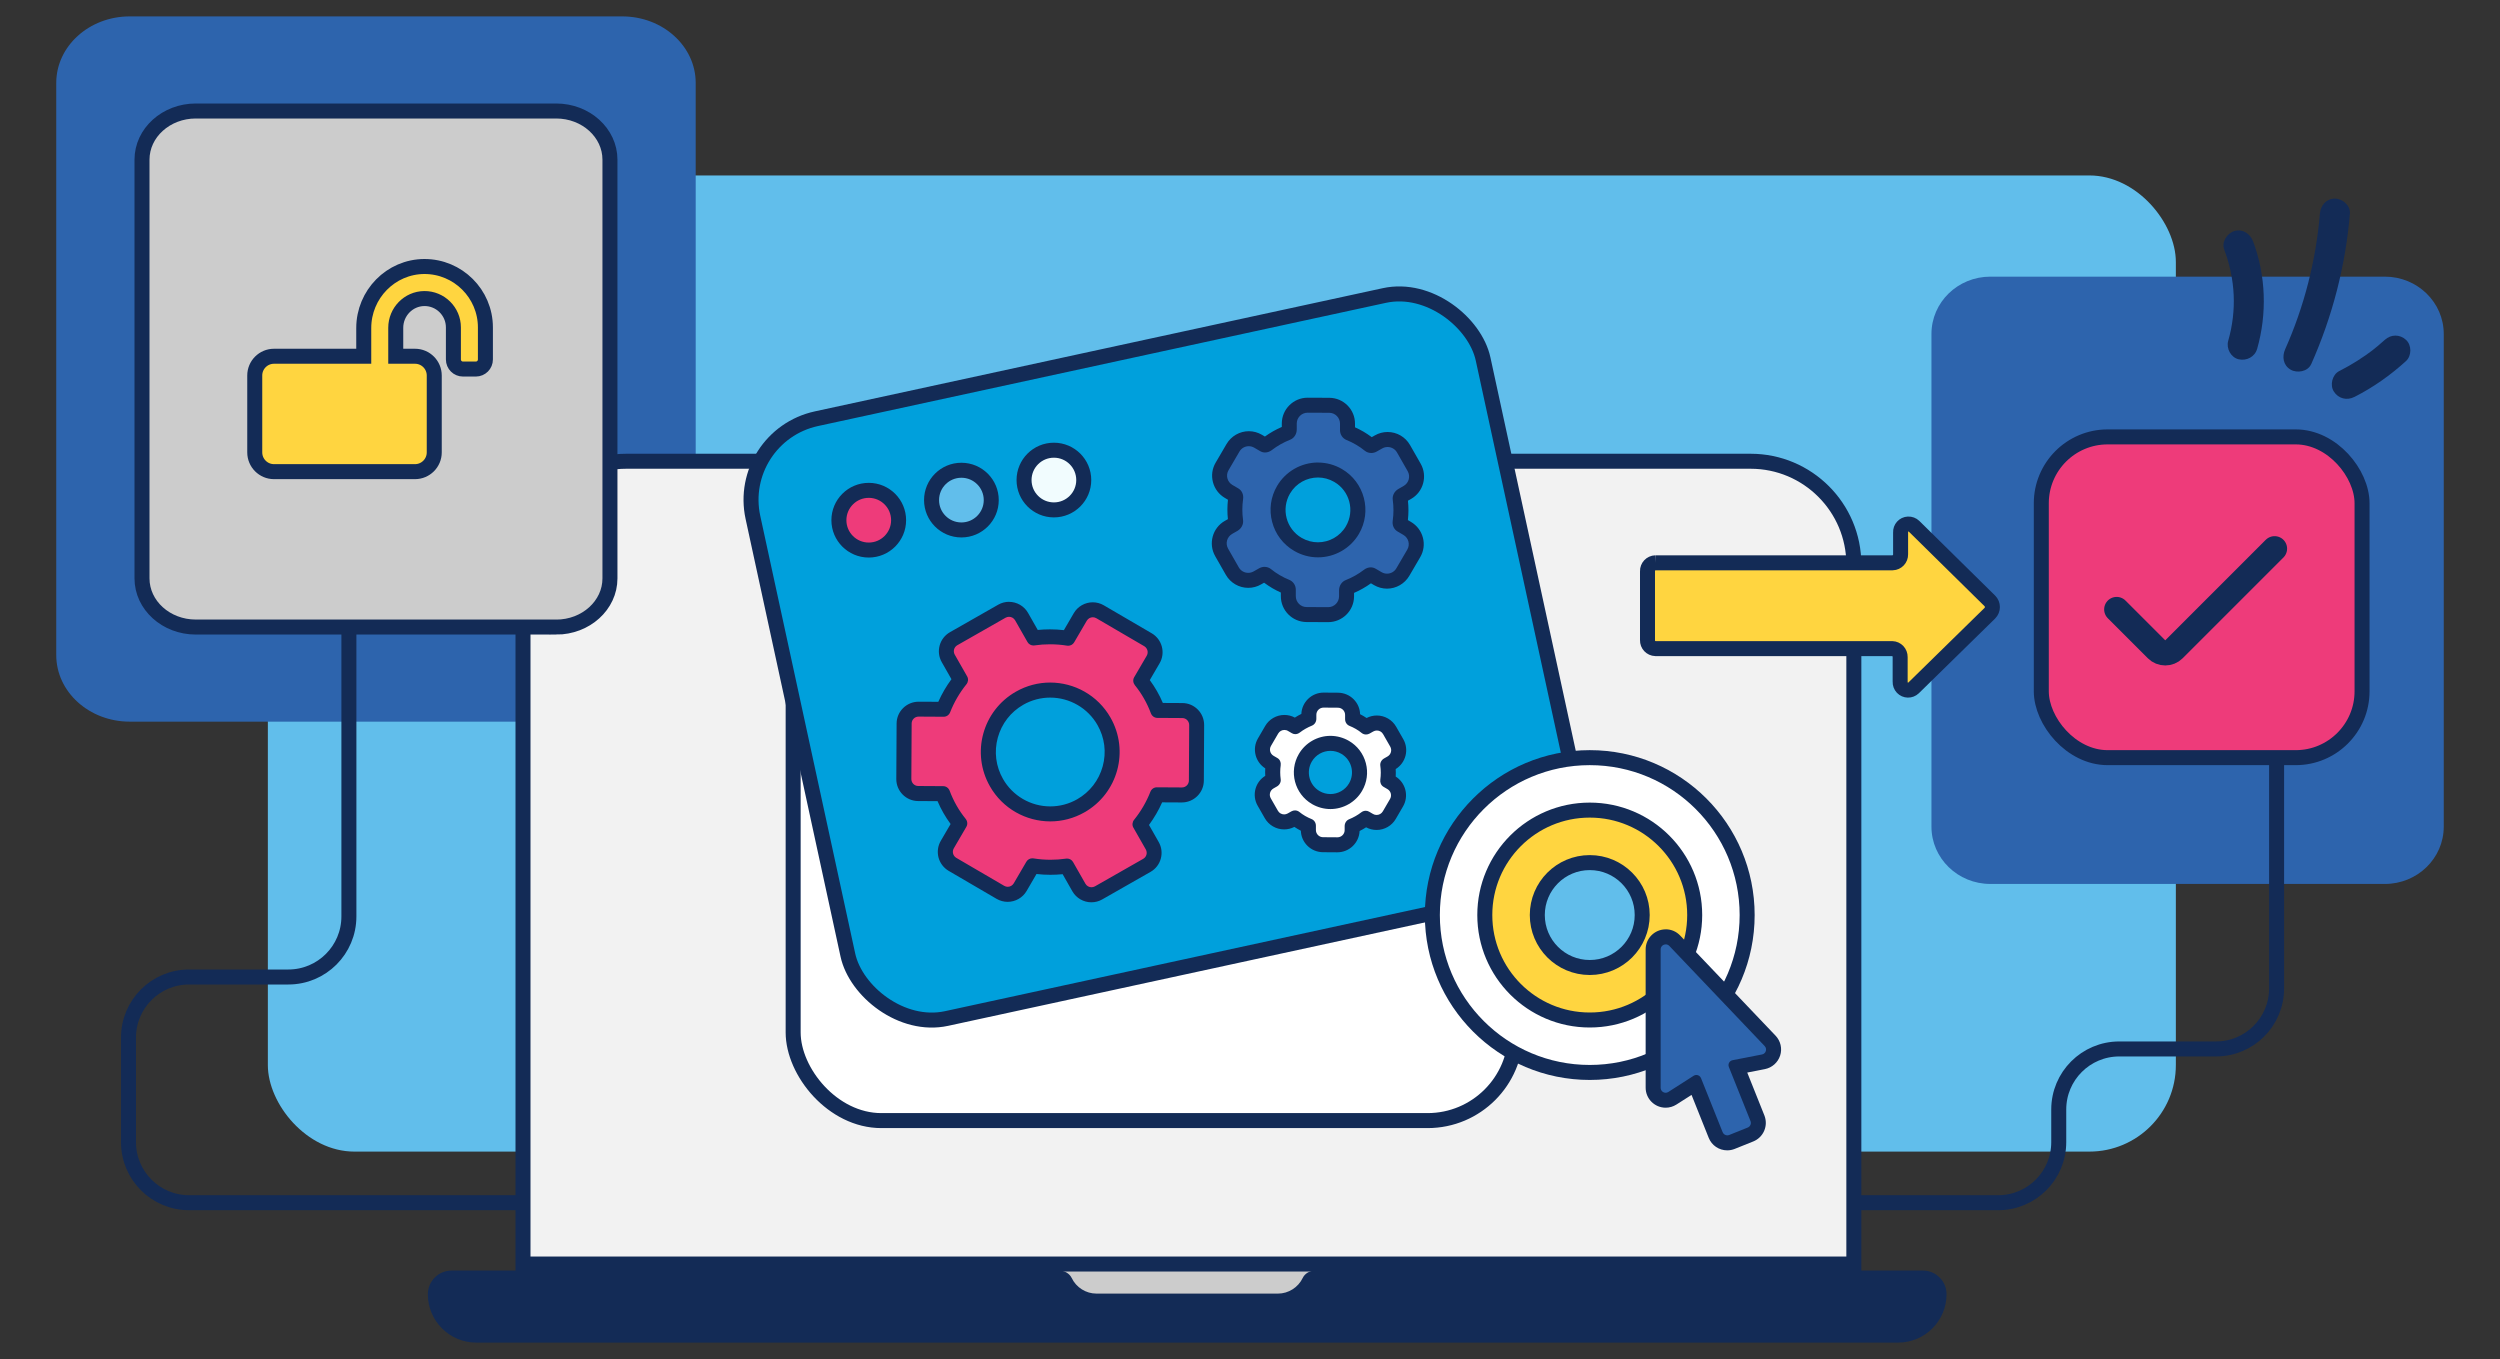<?xml version="1.0" encoding="UTF-8"?> <svg xmlns="http://www.w3.org/2000/svg" id="Livello_1" viewBox="0 0 500 271.8"><rect x="0" y="0" width="500" height="271.8" fill="#333333" stroke="none"/><defs><style>.cls-1,.cls-2,.cls-3,.cls-4,.cls-5,.cls-6,.cls-7,.cls-8,.cls-9,.cls-10{stroke:#132b56;}.cls-1,.cls-2,.cls-3,.cls-4,.cls-5,.cls-6,.cls-7,.cls-9,.cls-10{stroke-miterlimit:10;stroke-width:3px;}.cls-1,.cls-11{fill:#ccc;}.cls-12,.cls-10{fill:#61beeb;}.cls-2{fill:#f1fcfe;}.cls-13,.cls-9{fill:#00a0dc;}.cls-14,.cls-5{fill:#ee3b7a;}.cls-3,.cls-8{fill:none;}.cls-4{fill:#f2f2f2;}.cls-15,.cls-7{fill:#fff;}.cls-6{fill:#ffd540;}.cls-8{stroke-linecap:round;stroke-linejoin:round;stroke-width:5px;}.cls-16{fill:#132b56;}.cls-17{fill:#2d64ad;}</style></defs><rect class="cls-12" x="53.57" y="35.09" width="381.6" height="195.23" rx="17.3" ry="17.3"></rect><path class="cls-17" d="M476.97,176.79h-78.9c-6.5,0-11.78-5.13-11.78-11.46v-98.54c0-6.33,5.27-11.46,11.78-11.46h78.9c6.5,0,11.78,5.13,11.78,11.46v98.54c0,6.33-5.27,11.46-11.78,11.46Z"></path><path class="cls-17" d="M124.44,144.33H25.95c-8.12,0-14.7-5.96-14.7-13.31V16.59c0-7.35,6.58-13.31,14.7-13.31h98.49c8.12,0,14.7,5.96,14.7,13.31v114.43c0,7.35-6.58,13.31-14.7,13.31Z"></path><path class="cls-3" d="M69.78,126.36v56.93c0,6.69-5.42,12.11-12.11,12.11h-19.86c-6.69,0-12.11,5.42-12.11,12.11v20.92c0,6.69,5.42,12.11,12.11,12.11h361.83c6.69,0,12.11-5.42,12.11-12.11v-6.53c0-6.69,5.42-12.11,12.11-12.11h19.35c6.69,0,12.11-5.42,12.11-12.11v-52.57"></path><rect class="cls-11" x="210.05" y="254.12" width="55" height="12"></rect><path class="cls-16" d="M95.24,268.52c-5.33,0-9.67-4.34-9.67-9.67,0-1.26.49-2.45,1.39-3.35.9-.9,2.09-1.39,3.35-1.39h121.51c1.09,0,2.08.59,2.52,1.49.91,1.9,2.85,3.12,4.95,3.12h36.3c2.1,0,4.04-1.23,4.95-3.12.43-.91,1.42-1.49,2.52-1.49h121.51c1.27,0,2.46.49,3.35,1.39.9.9,1.39,2.09,1.39,3.35,0,5.33-4.34,9.67-9.67,9.67H95.24Z"></path><path class="cls-4" d="M125.24,92.25h224.89c11.39,0,20.64,9.25,20.64,20.64v139.91H104.6V112.89c0-11.39,9.25-20.64,20.64-20.64Z"></path><rect class="cls-7" x="158.63" y="123.35" width="144.52" height="100.77" rx="17.64" ry="17.64"></rect><path class="cls-16" d="M451.43,69.77c2-7.01,1.76-14.65-.81-21.48-.57-1.52-2.03-2.55-3.69-2.1-1.45.4-2.67,2.17-2.1,3.69,2.26,6.01,2.55,12.21.81,18.29-.43,1.51.53,3.33,2.1,3.69s3.23-.48,3.69-2.1h0Z"></path><path class="cls-16" d="M462.23,72.86c4.26-9.58,6.88-19.68,7.75-30.14.14-1.62-1.48-3-3-3-1.74,0-2.86,1.38-3,3-.78,9.32-3.13,18.56-6.94,27.11-.66,1.48-.43,3.22,1.08,4.1,1.28.75,3.44.41,4.1-1.08h0Z"></path><path class="cls-16" d="M470.88,79.39c3.75-1.9,7.22-4.35,10.32-7.18,1.16-1.06,1.16-3.18,0-4.24-1.24-1.14-3-1.13-4.24,0-.89.81-1.81,1.58-2.76,2.32l.61-.47c-2.18,1.68-4.51,3.15-6.96,4.39-1.4.71-1.92,2.8-1.08,4.1.92,1.43,2.61,1.84,4.1,1.08h0Z"></path><path class="cls-1" d="M111.23,125.41H39.16c-5.94,0-10.76-4.36-10.76-9.74V31.94c0-5.38,4.82-9.74,10.76-9.74h72.07c5.94,0,10.76,4.36,10.76,9.74v83.74c0,5.38-4.82,9.74-10.76,9.74Z"></path><g id="Disegno_22-2"><path class="cls-6" d="M331.09,112.56h47.43c.91-.03,1.62-.78,1.6-1.69v-4.39c-.05-.88.63-1.63,1.51-1.67.44-.02.87.14,1.18.44l15.16,14.93c.68.68.68,1.78,0,2.46,0,0,0,0,0,0l-15.25,14.94c-.64.61-1.64.59-2.25-.05-.3-.32-.46-.75-.44-1.18v-4.94c.02-.9-.69-1.66-1.59-1.69h-47.35c-.91-.03-1.62-.78-1.59-1.69,0,0,0,0,0,0v-13.78c-.03-.91.68-1.66,1.59-1.69,0,0,0,0,0,0"></path></g><rect class="cls-9" x="158.38" y="70.03" width="149.43" height="122.75" rx="16.6" ry="16.6" transform="translate(-22.56 52.4) rotate(-12.24)"></rect><circle class="cls-5" cx="173.75" cy="104.04" r="5.97"></circle><circle class="cls-10" cx="192.28" cy="100.02" r="5.97"></circle><circle class="cls-2" cx="210.78" cy="96.01" r="5.97"></circle><path class="cls-14" d="M218.3,178.95c-1.04,0-2-.56-2.51-1.46l-2.44-4.27c-1.07.15-2.17.23-3.26.23-1.19,0-2.39-.09-3.57-.28l-2.49,4.26c-.52.88-1.47,1.43-2.49,1.43-.51,0-1.01-.14-1.46-.39l-9.59-5.6c-1.38-.8-1.84-2.58-1.04-3.95l2.47-4.23c-.73-.92-1.38-1.87-1.94-2.84-.55-.97-1.04-2.02-1.46-3.11l-4.9-.03c-.77,0-1.5-.31-2.04-.86-.54-.55-.84-1.28-.84-2.05l.06-11.1c0-1.58,1.3-2.87,2.89-2.87l4.95.03c.85-2.13,2-4.12,3.44-5.9l-2.44-4.27c-.38-.67-.48-1.45-.28-2.19.2-.74.69-1.36,1.36-1.75l9.64-5.5c.44-.25.93-.38,1.43-.38,1.04,0,2,.56,2.51,1.46l2.44,4.28c1.07-.15,2.17-.23,3.26-.23,1.19,0,2.39.09,3.57.28l2.49-4.26c.52-.88,1.47-1.43,2.5-1.43.51,0,1.01.14,1.46.39l9.59,5.6c.67.39,1.14,1.01,1.34,1.76.2.75.09,1.52-.3,2.19l-2.47,4.23c.75.94,1.38,1.87,1.94,2.84.55.96,1.04,2.01,1.46,3.11l4.9.03c.77,0,1.5.31,2.04.86.54.55.84,1.28.83,2.05l-.06,11.1c0,1.58-1.31,2.87-2.89,2.87l-4.95-.03c-.85,2.14-2.01,4.12-3.44,5.9l2.44,4.27c.38.67.48,1.45.28,2.19s-.68,1.37-1.35,1.75l-9.65,5.5c-.44.25-.93.38-1.43.38ZM210.04,138.02c-2.14,0-4.25.56-6.12,1.63-2.87,1.64-4.93,4.3-5.81,7.49-.87,3.19-.45,6.53,1.19,9.4,2.2,3.85,6.32,6.25,10.77,6.25,2.14,0,4.25-.56,6.12-1.63,5.93-3.38,8-10.96,4.62-16.89-2.2-3.85-6.32-6.25-10.77-6.25Z"></path><path class="cls-16" d="M201.81,123.36c.48,0,.95.25,1.21.7l2.48,4.35c.25.44.71.69,1.21.69.07,0,.14,0,.21-.02,1.03-.15,2.06-.22,3.09-.22,1.14,0,2.27.09,3.39.27.08.01.16.02.23.02.49,0,.95-.25,1.2-.68l2.53-4.33c.26-.44.72-.69,1.2-.69.24,0,.48.06.7.19l9.59,5.6c.66.39.88,1.24.5,1.9l-2.51,4.3c-.3.51-.23,1.13.13,1.59.67.83,1.29,1.72,1.83,2.68.55.96,1,1.94,1.38,2.95.21.55.71.92,1.3.92l4.98.03c.77,0,1.38.63,1.38,1.4l-.06,11.1c0,.76-.62,1.38-1.39,1.38h0l-5.02-.03h0c-.58,0-1.08.36-1.29.9-.79,2.01-1.89,3.9-3.26,5.6-.36.45-.43,1.07-.14,1.57l2.48,4.35c.38.67.15,1.51-.52,1.89l-9.65,5.5c-.22.12-.45.18-.69.18-.48,0-.95-.25-1.21-.7l-2.48-4.35c-.25-.44-.71-.69-1.21-.69-.07,0-.14,0-.21.02-1.03.15-2.06.22-3.09.22-1.14,0-2.27-.09-3.39-.27-.08-.01-.16-.02-.23-.02-.49,0-.95.25-1.2.68l-2.53,4.33c-.26.44-.72.69-1.2.69-.24,0-.48-.06-.7-.19l-9.59-5.6c-.66-.39-.88-1.24-.5-1.9l2.51-4.3c.3-.51.23-1.13-.13-1.59-.67-.83-1.29-1.72-1.83-2.68-.55-.96-1-1.94-1.38-2.95-.21-.55-.71-.92-1.3-.92l-4.98-.03c-.77,0-1.38-.63-1.38-1.4l.06-11.1c0-.76.62-1.38,1.39-1.38h0l5.02.03h0c.58,0,1.08-.36,1.29-.9.79-2.01,1.89-3.9,3.26-5.6.36-.45.43-1.07.14-1.57l-2.48-4.35c-.38-.67-.15-1.51.52-1.89l9.65-5.5c.22-.12.45-.18.69-.18M210.06,164.28c2.33,0,4.69-.59,6.86-1.83,6.66-3.8,8.98-12.27,5.18-18.93-2.56-4.49-7.25-7.01-12.07-7.01-2.33,0-4.69.59-6.86,1.83-6.66,3.8-8.98,12.27-5.18,18.93,2.56,4.49,7.25,7.01,12.07,7.01M201.81,120.36c-.76,0-1.51.2-2.17.58l-9.65,5.5c-2.1,1.2-2.84,3.88-1.64,5.99l1.94,3.41c-1.03,1.4-1.92,2.92-2.63,4.52l-3.93-.02c-2.43,0-4.4,1.96-4.41,4.36l-.06,11.1c-.01,2.42,1.95,4.4,4.36,4.41l3.89.02c.35.82.74,1.61,1.17,2.36.43.75.91,1.49,1.44,2.21l-1.96,3.36c-.59,1.01-.75,2.19-.46,3.33.3,1.13,1.02,2.08,2.03,2.68l9.59,5.6c.67.39,1.44.6,2.21.6,1.55,0,3.01-.83,3.79-2.17l1.98-3.4c.92.11,1.86.16,2.78.16.81,0,1.63-.04,2.45-.12l1.94,3.41c.78,1.37,2.24,2.21,3.81,2.21.76,0,1.51-.2,2.17-.58l9.65-5.5c1.02-.58,1.75-1.52,2.06-2.65s.16-2.31-.42-3.33l-1.94-3.41c1.03-1.41,1.92-2.92,2.63-4.52l3.93.02c2.43,0,4.4-1.96,4.41-4.37l.06-11.1c0-1.17-.44-2.28-1.27-3.11-.82-.83-1.92-1.3-3.1-1.3l-3.89-.02c-.35-.82-.74-1.61-1.17-2.36-.43-.75-.91-1.49-1.44-2.21l1.96-3.36c1.22-2.09.51-4.78-1.57-6l-9.59-5.6c-.67-.39-1.44-.6-2.21-.6-1.55,0-3.01.83-3.79,2.17l-1.98,3.4c-.92-.11-1.86-.16-2.78-.16-.81,0-1.63.04-2.45.12l-1.94-3.41c-.78-1.37-2.24-2.21-3.81-2.21h0ZM210.06,161.28c-3.91,0-7.53-2.1-9.46-5.49-1.44-2.52-1.81-5.46-1.04-8.26.77-2.8,2.58-5.14,5.1-6.58,1.64-.94,3.5-1.43,5.38-1.43,3.91,0,7.53,2.1,9.46,5.49,1.44,2.52,1.81,5.46,1.04,8.26s-2.58,5.14-5.1,6.58c-1.64.94-3.5,1.43-5.38,1.43h0Z"></path><path class="cls-17" d="M261.32,122.9c-.98,0-1.89-.39-2.58-1.08s-1.06-1.62-1.06-2.59v-1.28c0-.26-.14-.5-.36-.59-.74-.3-1.45-.65-2.11-1.03-.66-.39-1.31-.83-1.93-1.33-.13-.1-.26-.12-.36-.12-.12,0-.23.03-.33.09l-1.11.63c-.55.32-1.18.48-1.81.48-1.31,0-2.53-.71-3.18-1.85l-2.14-3.75c-.48-.85-.61-1.84-.35-2.78.26-.94.87-1.73,1.72-2.21l1.05-.6c.26-.15.42-.42.39-.66-.21-1.54-.21-3.1.01-4.63.03-.21-.01-.49-.23-.62l-1.18-.69c-.84-.49-1.45-1.29-1.69-2.23s-.11-1.93.38-2.77l2.18-3.73c.65-1.12,1.86-1.81,3.16-1.81.65,0,1.28.17,1.84.5l1.18.69c.07.04.14.06.23.06.14,0,.29-.06.42-.16,1.23-.94,2.58-1.71,4.03-2.29.22-.09.38-.36.38-.66v-1.21c.02-2.01,1.66-3.64,3.67-3.64l4.34.02c.98,0,1.89.39,2.58,1.08.69.69,1.06,1.62,1.06,2.59v1.28c0,.26.14.5.36.59.74.3,1.45.64,2.11,1.03.66.39,1.31.83,1.93,1.33.13.1.26.12.36.12.12,0,.23-.03.33-.09l1.11-.63c.55-.31,1.18-.48,1.81-.48,1.31,0,2.53.71,3.18,1.85l2.14,3.75c1,1.75.39,3.99-1.37,4.99l-1.05.6c-.26.15-.42.42-.39.66.21,1.54.21,3.1-.01,4.63-.03.21.01.49.23.62l1.18.69c1.74,1.02,2.33,3.26,1.31,5l-2.18,3.73c-.65,1.12-1.86,1.81-3.16,1.81-.65,0-1.28-.17-1.84-.5l-1.18-.69c-.07-.04-.14-.06-.23-.06-.14,0-.29.06-.42.16-1.22.94-2.58,1.71-4.03,2.29-.22.09-.38.36-.38.66v1.21c-.02,2.01-1.66,3.64-3.67,3.64,0,0-4.34-.02-4.34-.02Z"></path><path class="cls-16" d="M261.52,82.54s0,0,.01,0l4.32.02c1.19,0,2.15.98,2.15,2.17v1.28c-.01.87.5,1.66,1.3,1.99.65.26,1.29.57,1.91.94.62.36,1.21.77,1.75,1.21.38.3.83.45,1.3.45.37,0,.74-.1,1.08-.29l1.11-.63c.34-.19.71-.28,1.07-.28.75,0,1.48.39,1.88,1.09l2.14,3.75c.59,1.04.23,2.35-.81,2.95l-1.05.6c-.77.44-1.25,1.29-1.13,2.17.19,1.39.19,2.81-.01,4.21-.12.85.22,1.69.96,2.12l1.18.69c1.03.6,1.38,1.92.77,2.95l-2.18,3.73c-.4.69-1.12,1.07-1.87,1.07-.37,0-.74-.1-1.09-.3l-1.18-.69c-.31-.18-.65-.27-.98-.27-.47,0-.94.17-1.34.47-1.13.87-2.36,1.56-3.67,2.08-.82.32-1.33,1.16-1.33,2.05v1.21c-.01,1.19-.98,2.15-2.17,2.15,0,0,0,0-.01,0l-4.32-.02c-1.19,0-2.15-.98-2.15-2.17v-1.28c.01-.87-.5-1.66-1.3-1.99-.65-.26-1.29-.57-1.91-.94-.62-.36-1.21-.77-1.75-1.21-.38-.3-.83-.45-1.3-.45-.37,0-.74.1-1.08.29l-1.11.63c-.34.19-.71.28-1.07.28-.75,0-1.48-.39-1.88-1.09l-2.14-3.75c-.59-1.04-.23-2.35.81-2.95l1.05-.6c.77-.44,1.25-1.29,1.13-2.17-.19-1.39-.19-2.81.01-4.21.12-.85-.22-1.69-.96-2.12l-1.18-.69c-1.03-.6-1.38-1.92-.77-2.95l2.18-3.73c.4-.69,1.12-1.07,1.87-1.07.37,0,.74.1,1.09.3l1.18.69c.31.18.65.27.98.27.47,0,.94-.17,1.34-.47,1.13-.87,2.36-1.56,3.67-2.08.82-.32,1.33-1.16,1.33-2.05v-1.21c.01-1.19.98-2.15,2.17-2.15M261.52,79.54c-2.83,0-5.14,2.3-5.16,5.13v.72c-1.2.52-2.33,1.16-3.38,1.92l-.61-.36c-.79-.46-1.69-.71-2.6-.71-1.83,0-3.53.98-4.46,2.56l-2.18,3.73c-.7,1.19-.89,2.58-.54,3.91s1.2,2.45,2.39,3.15l.61.36c-.14,1.29-.15,2.59-.01,3.88l-.62.35c-2.47,1.41-3.33,4.57-1.93,7.04l2.14,3.75c.92,1.61,2.63,2.6,4.48,2.6.89,0,1.78-.23,2.55-.68l.62-.35c.53.39,1.07.75,1.62,1.08.55.32,1.13.62,1.73.89v.71c-.02,2.84,2.28,5.17,5.13,5.19l4.32.02c2.86,0,5.17-2.3,5.19-5.13v-.72c1.2-.52,2.33-1.16,3.38-1.92l.61.36c.79.46,1.69.71,2.6.71,1.83,0,3.53-.98,4.46-2.56l2.18-3.73c.7-1.19.89-2.58.54-3.91s-1.2-2.45-2.39-3.15l-.61-.36c.14-1.29.15-2.59.01-3.88l.62-.35c2.47-1.41,3.33-4.57,1.93-7.04l-2.14-3.75c-.92-1.61-2.63-2.6-4.48-2.6-.89,0-1.78.23-2.55.68l-.62.35c-.53-.39-1.07-.75-1.62-1.08-.55-.32-1.13-.62-1.73-.89v-.71c.02-2.84-2.28-5.17-5.13-5.19l-4.32-.02s-.02,0-.03,0h0Z"></path><path class="cls-13" d="M263.59,109.96c-1.41,0-2.8-.38-4.02-1.09-1.84-1.08-3.15-2.8-3.69-4.86-.54-2.06-.25-4.21.83-6.05,1.42-2.44,4.07-3.95,6.89-3.95,1.41,0,2.8.38,4.02,1.09,1.84,1.08,3.15,2.8,3.69,4.86.54,2.06.25,4.21-.83,6.05-1.42,2.44-4.07,3.95-6.89,3.95Z"></path><path class="cls-16" d="M263.6,95.5c1.11,0,2.23.29,3.26.89,3.09,1.8,4.13,5.77,2.32,8.86-1.2,2.06-3.37,3.21-5.6,3.21-1.11,0-2.23-.29-3.26-.89-3.09-1.8-4.13-5.77-2.32-8.86,1.2-2.06,3.37-3.21,5.6-3.21M263.6,92.5h0c-3.36,0-6.5,1.8-8.19,4.7-1.28,2.19-1.63,4.74-.98,7.19.64,2.45,2.2,4.5,4.39,5.78,1.45.85,3.1,1.3,4.78,1.3,3.36,0,6.5-1.8,8.19-4.7,2.64-4.51,1.11-10.33-3.4-12.96-1.45-.85-3.1-1.3-4.78-1.3h0Z"></path><path class="cls-15" d="M264.57,168.93c-1.62,0-2.93-1.33-2.92-2.95v-.81c-.48-.2-.96-.43-1.4-.69-.44-.26-.88-.56-1.29-.88l-.7.4c-.45.25-.95.39-1.46.39-1.05,0-2.03-.57-2.56-1.49l-1.43-2.5c-.8-1.41-.31-3.21,1.1-4.01l.7-.4c-.14-1-.14-2.07.01-3.12l-.69-.41c-1.4-.82-1.87-2.62-1.05-4.02l1.45-2.49c.53-.9,1.5-1.46,2.54-1.46.52,0,1.03.14,1.48.4l.71.41c.83-.65,1.76-1.18,2.76-1.58l-.06-.79c0-1.61,1.33-2.92,2.94-2.92h2.9c.79.02,1.52.33,2.07.89.55.56.85,1.3.85,2.08v.8c.49.2.96.43,1.4.69.46.27.91.58,1.35.93l.64-.44c.44-.25.95-.39,1.46-.39,1.05,0,2.03.57,2.55,1.48l1.43,2.5c.39.68.49,1.47.28,2.23-.21.76-.7,1.39-1.38,1.78l-.7.4c.14,1,.13,2.07-.01,3.13l.69.41c1.4.82,1.87,2.62,1.06,4.02l-1.45,2.49c-.52.9-1.5,1.46-2.54,1.46-.52,0-1.03-.14-1.48-.4l-.71-.41c-.82.65-1.76,1.18-2.76,1.58l.06.78c0,1.61-1.33,2.92-2.94,2.92,0,0-2.89-.02-2.89-.02Z"></path><path class="cls-16" d="M264.71,141.52h0l2.88.02c.79,0,1.44.65,1.43,1.45v.85c0,.58.33,1.11.87,1.33.43.17.86.38,1.28.62.42.24.8.51,1.17.81.25.2.56.3.86.3.25,0,.49-.06.72-.19l.74-.42c.23-.13.47-.19.71-.19.5,0,.99.26,1.25.73l1.43,2.5c.39.69.15,1.57-.54,1.96l-.7.4c-.51.29-.83.86-.75,1.44.13.93.13,1.87,0,2.81-.08.56.15,1.13.64,1.42l.79.46c.69.4.92,1.28.52,1.97l-1.45,2.49c-.27.46-.75.71-1.24.71-.25,0-.5-.06-.72-.2l-.79-.46c-.21-.12-.43-.18-.66-.18-.31,0-.63.11-.89.31-.75.58-1.58,1.04-2.44,1.39-.55.22-.89.78-.89,1.37v.81c0,.79-.65,1.43-1.44,1.43h0l-2.88-.02c-.79,0-1.44-.65-1.43-1.45v-.85c0-.58-.33-1.11-.87-1.33-.43-.17-.86-.38-1.28-.62-.42-.24-.8-.51-1.17-.81-.25-.2-.56-.3-.86-.3-.25,0-.49.06-.72.19l-.74.42c-.23.13-.47.19-.71.19-.5,0-.99-.26-1.25-.73l-1.43-2.5c-.39-.69-.15-1.57.54-1.96l.7-.4c.51-.29.83-.86.75-1.44-.13-.93-.13-1.87,0-2.81.08-.56-.15-1.13-.64-1.42l-.79-.46c-.69-.4-.92-1.28-.52-1.97l1.45-2.49c.27-.46.75-.71,1.24-.71.25,0,.5.06.72.2l.79.46c.21.12.43.18.66.18.31,0,.63-.11.89-.31.75-.58,1.58-1.04,2.44-1.39.55-.22.89-.78.89-1.37v-.81c0-.79.65-1.43,1.44-1.43M264.71,138.52c-2.38,0-4.34,1.9-4.44,4.26-.45.22-.88.47-1.3.74-.64-.35-1.37-.53-2.1-.53-1.57,0-3.04.84-3.83,2.2l-1.45,2.49c-.6,1.02-.76,2.22-.46,3.37.29,1.09.97,2.02,1.92,2.62-.03.5-.03,1,0,1.5-.96.59-1.65,1.51-1.95,2.6-.31,1.14-.16,2.34.43,3.37l1.43,2.5c.79,1.38,2.27,2.24,3.86,2.24.71,0,1.42-.17,2.05-.5.21.14.42.27.64.4.21.13.44.25.66.36.03,1.12.49,2.18,1.28,2.98.83.84,1.95,1.31,3.13,1.32l2.88.02c2.4,0,4.36-1.9,4.46-4.26.45-.22.88-.47,1.3-.74.64.35,1.37.53,2.1.53,1.57,0,3.04-.84,3.83-2.2l1.45-2.49c.6-1.02.76-2.22.46-3.37-.29-1.09-.97-2.02-1.92-2.62.03-.5.03-1,0-1.5,2.02-1.25,2.71-3.89,1.52-5.97l-1.43-2.5c-.79-1.38-2.27-2.24-3.86-2.24-.71,0-1.42.17-2.05.5-.21-.14-.42-.27-.64-.4-.21-.13-.44-.25-.66-.36-.03-1.12-.49-2.18-1.28-2.98-.83-.84-1.95-1.31-3.13-1.32l-2.88-.02s-.02,0-.02,0h0Z"></path><path class="cls-13" d="M266.08,160.31c-1.03,0-2.04-.28-2.93-.8-2.77-1.62-3.71-5.19-2.09-7.96,1.04-1.78,2.96-2.88,5.03-2.88,1.03,0,2.04.28,2.93.8,2.77,1.62,3.71,5.19,2.09,7.96-1.04,1.78-2.97,2.88-5.03,2.88Z"></path><path class="cls-16" d="M266.09,150.17c.74,0,1.49.19,2.17.59,2.06,1.2,2.75,3.85,1.55,5.91-.8,1.37-2.25,2.14-3.73,2.14-.74,0-1.49-.19-2.17-.59-2.06-1.2-2.75-3.85-1.55-5.91.8-1.37,2.25-2.14,3.73-2.14M266.09,147.17h0c-2.59,0-5.02,1.39-6.32,3.63-2.04,3.48-.86,7.97,2.63,10.01,1.12.65,2.4,1,3.69,1,2.59,0,5.02-1.39,6.32-3.63.99-1.69,1.26-3.66.76-5.55-.5-1.89-1.7-3.48-3.39-4.46-1.12-.65-2.4-1-3.69-1h0Z"></path><path class="cls-6" d="M84.89,53.3c-6.73.02-12.14,5.57-12.14,12.3v5.65h-17.95c-2.12,0-3.85,1.72-3.85,3.85v15.38c0,2.12,1.72,3.85,3.85,3.85h28.2c2.12,0,3.85-1.72,3.85-3.85v-15.38c0-2.12-1.72-3.85-3.85-3.85h-3.85v-5.7c0-3.17,2.54-5.81,5.71-5.84,3.2-.03,5.82,2.57,5.82,5.77v6.41c0,1.07.86,1.92,1.92,1.92h2.56c1.07,0,1.92-.86,1.92-1.92v-6.41c0-6.73-5.49-12.2-12.22-12.18Z"></path><rect class="cls-5" x="408.26" y="87.38" width="64.15" height="64.15" rx="13.27" ry="13.27"></rect><path class="cls-8" d="M423.33,121.88l8,8c.95.95,2.49.95,3.44,0l20.15-20.15"></path><circle class="cls-7" cx="317.95" cy="183.01" r="31.48"></circle><circle class="cls-6" cx="317.95" cy="183.01" r="20.99"></circle><circle class="cls-10" cx="317.95" cy="183.01" r="10.49"></circle><path class="cls-17" d="M345.46,228.57c-1.03,0-1.94-.62-2.32-1.57l-4.11-10.26-4.55,2.91c-.4.26-.87.4-1.34.4h0c-1.38,0-2.5-1.12-2.5-2.5v-27.67c0-1.38,1.12-2.5,2.51-2.5.68,0,1.32.28,1.8.78l19.08,20.04c.63.66.85,1.61.57,2.48s-1.01,1.52-1.9,1.7l-5.31,1.03,4.11,10.26c.51,1.28-.11,2.74-1.39,3.25l-3.71,1.49c-.3.12-.61.18-.93.18Z"></path><path class="cls-16" d="M333.14,188.87c.25,0,.51.1.72.31l19.08,20.04c.54.57.24,1.52-.53,1.67l-5.9,1.15c-.62.12-.97.77-.74,1.35l4.33,10.82c.21.51-.04,1.09-.56,1.3l-3.71,1.49c-.12.05-.25.07-.37.07-.4,0-.77-.24-.93-.63l-4.33-10.82c-.16-.4-.54-.63-.93-.63-.18,0-.37.05-.54.16l-5.06,3.24c-.17.11-.36.16-.54.16-.52,0-1-.41-1-1v-27.67c0-.6.49-1,1.01-1M333.14,185.87c-2.21,0-4.01,1.8-4.01,4v27.67c0,2.21,1.8,4,4,4,.76,0,1.51-.22,2.15-.63l3.03-1.93,3.43,8.58c.61,1.53,2.07,2.51,3.71,2.51.51,0,1.01-.1,1.49-.29l3.71-1.49c.99-.4,1.77-1.16,2.19-2.14.42-.98.43-2.07.04-3.06l-3.43-8.58,3.53-.69c1.43-.28,2.6-1.32,3.05-2.71s.09-2.92-.91-3.97l-19.09-20.04c-.76-.8-1.79-1.24-2.89-1.24h0Z"></path></svg> 
